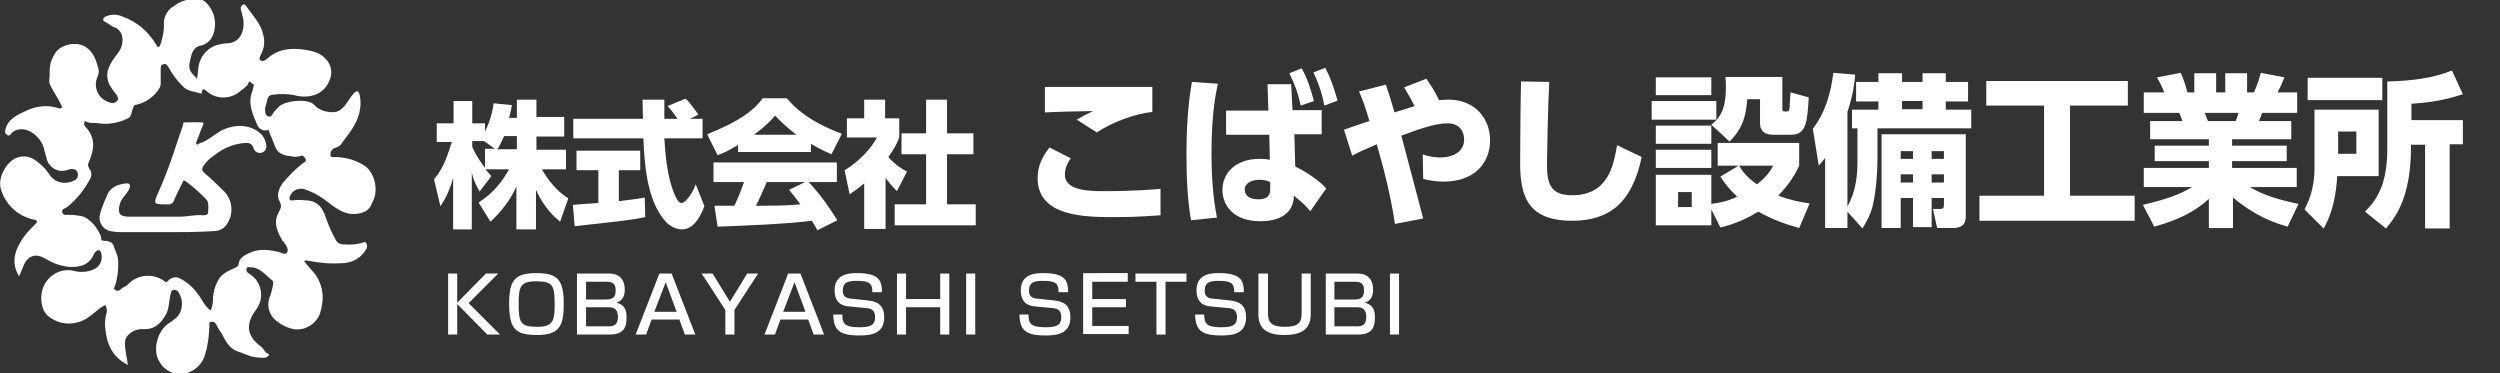 <?xml version="1.0" encoding="utf-8"?>
<!-- Generator: Adobe Illustrator 26.2.1, SVG Export Plug-In . SVG Version: 6.00 Build 0)  -->
<svg version="1.1" id="レイヤー_1" xmlns="http://www.w3.org/2000/svg" xmlns:xlink="http://www.w3.org/1999/xlink" x="0px"
	 y="0px" viewBox="0 0 549.2 82" style="enable-background:new 0 0 549.2 82;" xml:space="preserve">
<rect x="0" y="0" width="549.2" height="82" fill="#333333" stroke="none"/>
<style type="text/css">
	.st0{enable-background:new    ;}
	.st1{fill:#FFFFFF;}
</style>
<g transform="translate(-216.756 -2375.506)">
	<g class="st0">
		<path class="st1" d="M330.3,2401.2v-3.8h4.3v3.8h6.1v4.3h-6.1v2.9h6.5v4.3h-5.3c2.2,3.9,4.6,5.6,5.8,6.4l-1.8,5.1
			c-2.3-1.8-4.1-4.3-5.3-7v8.7h-4.3v-9.4c-1.3,2.9-3.3,5.5-5.7,7.7l-2.6-4.2c3.4-2.2,5.2-4.7,6.7-7.3h-5.2c0.7,0.8,0.9,1.1,1.3,1.5
			l-2.6,3.4c-1.3-2.4-1.4-3-1.7-4.2v12.5h-4.1v-11.3c-1,3.5-2.1,5.2-2.8,6.2l-1.4-5.9c1.8-2.2,2.6-4,3.9-8.2h-3.3v-4.1h3.7v-4.9h4.1
			v4.9h2.8v1.8c1.4-2.8,1.8-5.3,1.9-6.2l4,0.4c-0.1,0.8-0.3,1.5-0.6,2.8H330.3z M325.6,2408.3l-2.5-1.8h-2.6v1.3
			c0.6,1.4,1.6,3,2.8,4.6v-4.2H325.6z M330.3,2408.3v-2.9h-2.8c-0.6,1.4-1.2,2.5-1.5,2.9H330.3z"/>
		<path class="st1" d="M342.6,2420.5c0.2,0,5-0.4,5.6-0.4v-7.2h-4.8v-4.3h14v4.3h-4.7v6.8c3.4-0.4,4.7-0.6,5.7-0.8l0.1,4.3
			c-3.4,0.7-4.8,0.8-15.5,2L342.6,2420.5z M368.3,2401.6h2.8v4.3h-8.4c0.2,2.9,0.5,8.2,2.2,12.2c0.2,0.5,0.8,2,1.6,2
			c0.8,0,2.4-2.1,3.1-4.1l1.9,4.8c-0.5,1.3-2,5.1-4.9,5.1c-1.4,0-2.8-0.8-3.6-1.7c-4.3-4.7-4.7-13.4-4.9-18.3h-15.4v-4.3H358
			c0-0.5-0.1-4-0.1-4.2h4.8v4.2h2.9c-0.8-1.1-1.4-2-2.2-2.8l3.9-1.6c0.5,0.3,0.8,0.6,2.9,3.5L368.3,2401.6z"/>
		<path class="st1" d="M379,2407.3c-2.4,1.4-3.4,1.9-4.6,2.3l-2.3-4.6c7.3-2.9,10.4-5.4,12.2-7.9h5.3c1.3,1.5,4.3,4.9,12.1,7.8
			l-2.3,4.5c-0.9-0.4-2.3-1-4.5-2.3v1.8h-16V2407.3z M396.3,2426.1c-0.3-0.6-0.6-1.2-1.2-2.1c-5.1,0.7-15.3,1.1-20.7,1.3l-0.7-4.6
			c0.1,0,4,0,4.4,0c0.2-0.5,1.2-2.5,2.1-5.2h-6.7v-4.3h27.1v4.3h-6.2c1.4,1.5,3.4,3.7,6.3,8.4L396.3,2426.1z M391.7,2405.1
			c-2.6-2-3.9-3.4-4.7-4.2c-0.7,0.9-1.9,2.2-4.6,4.2H391.7z M393.6,2415.5h-8.4c-1.1,2.5-1.4,3.3-2.4,5.2c3.5,0,6.8,0,9.8-0.3
			c-1.3-1.7-1.9-2.5-2.5-3.2L393.6,2415.5z"/>
		<path class="st1" d="M411.2,2425.8h-4.6v-10c-1.2,1-2.3,1.8-3.2,2.4l-1.1-5.3c3.4-2,6.1-5.2,7.1-7.2h-6.6v-4.2h3.8v-4.1h4.6v4.1
			h3.1v4.2c-0.4,1.1-0.9,2.2-2.4,4.3c1.6,1.8,3,2.6,4.1,3.2l-2.2,4.3c-0.6-0.6-1.4-1.4-2.5-2.9V2425.8z M420.1,2397.4h4.7v7.4h5.8
			v4.6h-5.8v11h6.3v4.6h-17.8v-4.6h6.9v-11h-5.4v-4.6h5.4V2397.4z"/>
	</g>
	<g class="st0">
		<path class="st1" d="M452,2410.3c-1.3,1.7-1.3,3.1-1.3,3.6c0,3.6,5.7,3.6,8.7,3.6c7,0,10.7-0.4,12.3-0.5l0,5.8
			c-1.9,0.1-5,0.4-9.9,0.4c-6.6,0-17.1,0-17.1-8.6c0-2.6,1-4.6,2.6-6.7L452,2410.3z M469.9,2400.1c-3.9,0.4-8.7,2.2-12.2,4.5
			l-4.4-2.8c1.5-0.9,2.1-1.2,3.6-1.9c-1.7,0-9.1,0.2-10.6,0.3l0-5.6c1.3,0,2.4,0,3.9,0c3.7,0,18.7,0,19.7,0V2400.1z"/>
		<path class="st1" d="M484.3,2393.9c-0.5,2.3-1.4,6.7-1.4,15.4c0,7.6,0.8,11.9,1.2,14l-5.7,0.6c-0.9-5.2-1-10.4-1-14.6
			c0-8.6,0.8-13.5,1.2-15.8L484.3,2393.9z M495.2,2394h5.2l0.3,5.7h6.4v5.3h-6l0.2,7.1c2.8,1.3,5.7,3.5,6.8,4.8l-3.5,5
			c-1.2-1.4-1.6-1.8-3.6-3.4c-0.1,4.2-3.5,5.6-7.4,5.6c-5.7,0-8.3-3.3-8.3-6.9c0-3.6,2.8-6.8,8.2-6.8c1.1,0,1.7,0.1,2.2,0.2
			l-0.1-5.5h-9.5v-5.3h9.3L495.2,2394z M495.8,2415.5c-0.7-0.3-1.3-0.5-2.3-0.5c-1.8,0-3.3,0.7-3.3,2.2c0,1.2,1,2.1,3,2.1
			c2.2,0,2.6-1.1,2.6-2.2V2415.5z M502.7,2390.5c1.3,2.3,1.9,4.3,2.7,7.2l-2.9,1c-0.6-2.8-1.3-4.6-2.5-7.1L502.7,2390.5z
			 M507.9,2390.4c1.2,2.3,1.8,4.2,2.7,7.2l-2.9,1.1c-0.6-3-1.2-4.6-2.4-7.3L507.9,2390.4z"/>
		<path class="st1" d="M523.2,2424.7c-0.9-5.9-2.3-11.7-4-17.5c-2.8,1.2-3.9,1.7-5.4,2.5l-1.8-5.7c0.9-0.3,4.8-1.7,5.6-1.9
			c-1-3.3-1.4-4.5-2.3-6.5l5.9-1.5c0.8,2.3,0.9,2.7,1.9,6.1c0.4-0.1,3.2-1,4.4-1.4c-1-2-1.8-3.3-2.3-4.1l4.9-1.9
			c0.6,0.9,1.7,2.4,2.8,4.7c0.4,0,1.1-0.1,2.1-0.1c6,0,9.1,4.4,9.1,8.9c0,5-3.4,9.1-10.2,9.1c-1.6,0-3-0.2-4.5-0.6l-0.1-5.4
			c1.2,0.5,2.8,0.7,3.8,0.7c2.8,0,5.3-1.2,5.3-4c0-1.4-0.8-3.5-3.6-3.5c-2.3,0-4.8,0.7-10.2,2.7c0.8,2.9,4.1,15.6,4.8,18.2
			L523.2,2424.7z"/>
		<path class="st1" d="M557.1,2393.5c-0.3,5.1-0.5,16.8-0.5,18c0,4,0.5,6.9,5.5,6.9c8,0,9.1-6.6,9.9-11l5.4,2.6
			c-2.2,10.5-7.5,14-15.3,14c-9.8,0-11.4-5.5-11.4-12.7c0-2.8,0.1-15.4,0.2-17.9L557.1,2393.5z"/>
		<path class="st1" d="M593.8,2397.7v4.1h-14.2v-4.1H593.8z M592.7,2392.5v3.9h-12.2v-3.9H592.7z M592.7,2403.1v4h-12.2v-4H592.7z
			 M598.7,2411.9h-4.6v-5H612v5c-0.7,1.5-1.9,3.8-4.6,6.6c2.8,1,4.8,1.4,6.9,1.7l-2.3,5.4c-3.2-0.9-5.7-1.8-9-3.6
			c-3.1,1.9-5.6,2.8-8.3,3.5l-2-4v3.5h-12.2v-11.1h12.2v6.4c2.1-0.3,3.6-0.6,5.7-1.6c-2.1-1.9-3.2-3.6-3.7-4.4L598.7,2411.9z
			 M592.7,2408.4v4h-12.2v-4H592.7z M588.4,2417.7h-3v3.3h3V2417.7z M608.3,2392.5v6.9c0,0.6,0.2,0.6,1,0.6c0.5,0,0.5-0.4,0.6-0.9
			c0-0.5,0.1-1.9,0.2-3.3l4,1.1c-0.3,5.2-0.5,8.2-3.8,8.2h-4.1c-1.5,0-2.8-0.6-2.8-2.5v-5.3h-2.8c-0.3,3.6-0.9,6.3-3.9,9.3l-4-3.7
			c2.8-2.1,3.2-5.1,3.2-8.4c0-0.6,0-1-0.1-2.1H608.3z M598.8,2411.9c0.5,0.9,1.5,2.4,3.9,4.1c2.4-1.8,3.2-3.4,3.6-4.1H598.8z"/>
		<path class="st1" d="M622.6,2422v3.6h-4.9v-15.4c-0.5,0.6-0.7,0.9-1.4,1.7l-1.3-8.1c1.4-1.9,3.6-5.1,4.5-12.3l4.8,0.4
			c-0.1,1.5-0.4,4.3-1.7,8.2v20.8c1.9-3.5,2.2-6.9,2.2-9.9v-7.3h-1.2v-4.1h5.8v-1.8h-4.9v-4.3h4.9v-1.9h5.2v1.9h4.5v-1.9h5.1v1.9
			h4.9v4.3h-4.9v1.8h5.6v4.1h-20.6v6.9c0,2.6-0.3,6.2-0.7,8.4c-0.5,3.1-1.3,4.5-2.6,6.7L622.6,2422z M648.6,2405v17.6
			c0,1.3,0,3-2.9,3h-3.4l-0.9-4.2h1.6c0.6,0,0.8-0.2,0.8-0.9v-1.5h-2.7v6.4H637v-6.4h-2.7v6.6h-4.2V2405H648.6z M634.3,2408.7v1.7
			h2.7v-1.7H634.3z M634.3,2413.8v1.8h2.7v-1.8H634.3z M634.6,2397.7v1.8h4.5v-1.8H634.6z M641.1,2408.7v1.7h2.7v-1.7H641.1z
			 M641.1,2413.8v1.8h2.7v-1.8H641.1z"/>
		<path class="st1" d="M653.1,2393.3h31.1v5.4h-12.7v19.8h14.2v5.5h-34.1v-5.5h14.2v-19.8h-12.7V2393.3z"/>
		<path class="st1" d="M719.3,2425.3c-3.1-0.9-7.1-2.3-12-6.4v6.7h-5.3v-6.4c-3.2,2.9-6.7,4.6-12,6.1l-2.5-4.8
			c5.1-1.2,8-2.2,10.8-3.9h-10.6v-4.2h14.3v-1.5h-11.9v-3.4h11.9v-1.4h-12.9v-4h7.1c-0.1-0.3-0.5-1.4-0.7-1.8h-7.8v-4.5h4.5
			c-0.4-1.1-1-2.2-1.6-3.3l5.2-1c0.7,1.5,1,2.5,1.5,4.3h1.5v-4.2h4.8v4.2h2v-4.2h4.8v4.2h1.5c0.6-1.3,1.2-3,1.5-4.3l5.2,1
			c-0.4,1-0.9,2.2-1.5,3.3h4.3v4.5h-7.7c-0.2,0.6-0.5,1.4-0.7,1.8h7.1v4h-13v1.4h12v3.4h-12v1.5h14.2v4.2h-10.3
			c1.9,1.1,4.4,2.4,10.7,3.7L719.3,2425.3z M707.9,2402.1c0.3-0.7,0.4-1.1,0.6-1.8h-7.4c0.1,0.3,0.7,1.8,0.7,1.8H707.9z"/>
		<path class="st1" d="M725.2,2399.6h14.1v14.6h-9.1c-0.2,3.4-0.8,7.7-3,11.5l-4.2-4.2c1.5-2.7,2.2-5.8,2.2-8.9V2399.6z
			 M723.7,2392.6h16.4v4.9h-16.4V2392.6z M730.4,2404.4v4.9h4v-4.9H730.4z M754.9,2407.3v18.4h-5.4v-18.4h-3.1
			c0.1,11.2-3.2,15.7-5.5,18.4l-4.6-3.7c2.6-2.6,4.9-6,4.9-13.8v-14.8c4.8-0.1,9.7-0.6,14.2-2.4l2.4,5.2c-3.7,1.2-6.7,1.8-11.3,2.1
			v3.6h11.3v5.3H754.9z"/>
	</g>
	<g transform="translate(257.979 2416.5)">
		<g>
			<g transform="translate(-41.222 -40.994)">
				<path class="st1" d="M80.5,36.7c-1.9-1.4-4.2-2.1-6.6-2.2c-0.5,0-1.3,0.2-1.3-0.4c-0.1-0.7,0.3-1.4,1-1.6
					c0.7-0.2,1.3-0.6,1.6-1.2c1.7-2.3,3.5-4.4,3.9-7.4c0.2-1,0.1-2.1-0.1-3.1c-0.3-1.1-0.8-0.8-1.3-0.3c-0.5,0.6-0.9,1.2-1.3,1.8
					c-1.5,2.3-2.6,2.7-5.2,2.1c-0.9-0.3-1.7-0.8-2.3-1.5c-1.5-1.3-6.2-0.8-7.6,0.5c-0.5,0.5-1,1-1.4,1.6c-0.2,0.4-0.4,0.7-0.9,0.6
					c-0.4-0.1-0.7-0.5-0.7-0.9c-0.1-0.4-0.1-0.9,0-1.3c0.5-0.9,0.1-2.5,1.7-2.6c1.5-0.2,3.1-0.2,4.6,0.1c2.9,0.8,6.5,0.2,7.8-3.3
					c0.7-1.5,0.4-3.4-0.8-4.6c-1.3-1.5-3-1.8-4.8-2.1c-2.9-0.4-5.6-0.2-8,1.9c-0.4,0.3-0.9,0.8-1.5,0.5s-0.1-1,0.1-1.5
					c1-1.8,0.7-3.8,0-5.5s-2.1-3.2-3.2-4.8c-0.2-0.2-0.4-0.7-0.8-0.5c-0.4,0.2-0.6,0.6-0.5,1c0.2,0.7,0.3,1.3,0.5,2
					c0.4,2.1-0.2,5.1-3.1,5.5c-1,0-2,0.2-3,0.5c-2,0.8-3.4,2.6-3.7,4.7c-0.1,0.9-0.2,1.7-0.3,2.6c-1.7-1.7-2-2.1-1.5-4.2
					c0.3-1.3,0.6-2.8,2.4-3.1c1.1-0.3,2-1,2.5-2.1c1.1-2.5,0.5-5.5-1.5-7.4c-0.4-0.4-1-0.7-1.6-0.7c-2-0.2-4,0.4-5.5,1.6
					c-1.2,0.7-2,2-2.1,3.5c0.1,1.6-0.2,3.2-0.7,4.7c-0.1,0.3-0.1,0.6-0.5,0.7s-0.3-0.3-0.5-0.5c-1.7-2.9-4.3-5.1-7.5-6.2
					c-1.1-0.5-2.4-0.5-3.5,0c-0.7,0.3-0.9,0.9-0.2,1.2s1.2,0.9,2,1.2c0.7,0.2,1.3,0.8,1.6,1.5c0.5,1.5,0.1,3.1-0.9,4.3
					c-1.5,2-3.1,4.1-1.7,6.9c0.4,0.7,0.9,1.4,1.4,2c0.3,0.4,0.7,1,0.2,1.5c-0.4,0.4-1,0.6-1.6,0.3c-2.2-0.6-3.5-2.8-2.9-5
					c0.1-0.2,0.1-0.4,0.2-0.6c0.3-0.6,0.4-1.2,0.2-1.9c-0.5-1.8-1-3.5-2.8-4.7s-5.4-0.7-6.7,1.4s-1.2,3.3-1.2,5.2
					c-0.1,0.5-0.1,1,0,1.5c0.7,1.6,1.8,3,2.5,4.6c0.1,0.2,0.4,0.4,0.1,0.7c-0.2,0.1-0.4,0.2-0.6,0.1C10.7,23,8,23.2,5.6,24.4
					c-1.9,0.9-3.8,1.7-4.4,4c-0.1,0.5-0.2,0.8,0.3,1.2s0.8,0,1-0.3c0.5-0.6,1.3-0.9,2.1-0.9c2.2-0.1,4.6,2.1,5.1,4.4
					c0.1,0.6,0.3,1.2,0.5,1.8c0.3,1.9,2.1,3.2,3.9,2.9c0.3,0,0.5-0.1,0.8-0.2c1.2-0.4,2.1-0.1,2.2,0.9s-0.5,1.4-1.4,1.7
					c-1.9,0.7-4,0-5-1.8c-0.9-1.3-2.1-2.4-3.4-3.2c-1.5-0.8-3.3-0.7-4.6,0.3c-1.6,1.1-3.2,4-2.5,6.4c1,3.3,3.7,5.9,7.1,6.6
					c1.3,0.3,0.8,0.7,0.3,1.2c-1.1,1.1-2.2,2.2-3,3.6c-1.5,2.4-2.1,5-0.4,7.7l1-2.4c1-2.3,2.8-2.7,4.9-1.4c1.5,0.9,3.1,1.5,4.9,1.7
					c2.2,0.2,4.5-0.2,5.6-2.7c0.1-0.2,0.2-0.4,0.4-0.6c0.5-0.4,0.9-0.6,1.2,0.2c0.4,1.3,0,2.6-1.1,3.4c-1.4,0.8-2.9,1-4.5,0.7
					c-2.3-0.7-4.8,0.1-6.3,2.1c-1.7,2.1-1.6,5.8,0,7.5c1.9,1.7,4.4,2.3,6.8,1.6c2.5-0.6,3.9-2.7,6-3.8c0.4,0.6,0.5,1.4,0.2,2.1
					c-0.2,0.9-0.3,1.9-0.2,2.8c0.3,3.5,1.4,6.4,5,8.3c-0.1-0.9-0.3-1.7-0.4-2.4s-0.5-2.5,0-3.6c0.8-1.3,2.3-2,3.9-1.9
					c2.4,0.1,3.8-1.3,4.9-3.3c0.7-1.4,0.6-3,1-4.5c0.1-0.4,0.2-0.8,0.7-0.8c0.4-0.1,0.8,0.1,1,0.5c0.8,1.2,1,2.7,0.5,4.1
					c-0.4,1.4-1.9,2.2-3,3c-2.2,1.7-3.2,5.8-1.7,8.1c1.1,2.1,3.5,3.2,5.9,2.6c2.1-0.6,3.7-2.2,4.2-4.3c0.6-1.9,0.8-3.9,0.9-6
					c0-0.4-0.1-1,0.3-1c0.5-0.1,1,0.1,1.2,0.6c0.3,0.6,0.7,1.3,1.1,1.8c0.9,1.6,1.6,3.4,3.6,4.1c1,0.3,2,0.8,3,1.1
					c0.9,0.2,1.9,0.3,2.8,0.3c0.4,0,0.8-0.2,1-0.5c0.1-0.2,0.1-0.4-0.1-0.4c-0.7-0.2-0.9-1-1.5-1.5c-3.1-2.3-3.6-4.8-1.2-8.1
					c1.8-2.3,1.5-5.6-0.8-7.5c-0.1-0.1-0.3-0.2-0.4-0.3l-0.6-0.4c-0.3-0.3-0.3-0.6-0.2-1c0.1-0.3,0.4-0.2,0.7-0.2
					c2.2,0,3.4,1.7,4.9,2.9c0.2,0.2,0.3,0.5,0.2,0.8c-0.1,0.9-0.4,1.7-0.6,2.5c-1,2.1-0.3,4.5,1.6,5.8c1,0.8,2.2,1.3,3.4,1.6
					c2.4,0.4,4.8-0.9,5.8-3.2c0.3-0.8,0.5-1.7,0.6-2.6c0.3-2.1-0.2-4.1-1.3-5.9c-0.8-1.1-1.9-2.1-2.7-3.3c0.3-0.1,0.7-0.1,1,0
					c2.5,0.5,5.1,0.7,7.6,0.5c2.1-0.1,4-1.2,5-3c0.3-0.4,0.3-0.9,0.1-1.3c-0.2-0.5-0.7-0.3-1.1-0.1c-1.2,0.3-2.4,0.4-3.6,0.3
					c-1.2,0-1.7-0.3-2.1-1.1c-0.9-1.6-1.6-3.3-2.2-5c-0.8-2.4-2.1-3.6-4.6-3.6c-0.8-0.1-1.6-0.1-2.4,0c-0.8,0.2-1.2-0.2-0.7-1.1
					c0.5-1.1,1.7-1.6,2.9-1.4c1.6,0.5,3.1,1.3,4.4,2.2c1.4,1,3.6,3.1,6.1,3.3c1.8,0.1,3.5-0.4,4.2-1.7c0.4-0.8,0.8-1.6,1-2.4
					C82.8,40.5,82.1,38.2,80.5,36.7 M66.5,35.9c-1.6,1.2-3,2.7-4.3,4.2c-1,1.3-1.5,2.9-0.8,4.1s0.1,1.8-0.3,2.7
					C60,49.1,61,51,62.1,53h0.1c0.5,0.7,1.3,1.6,0.9,2.4s-1.4,0-2.1-0.1c-2.2-0.5-4.4-0.7-6.5,0.4c-1,0.5-2,1.1-2.1,2.4
					c-0.1,0.4-0.4,0.6-0.7,0.7c-1.5,0.7-3.1,1.3-3.9,3c-0.6,1.1-0.9,2.3-1,3.5c0,1-0.1,2-0.5,2.9c-1.4-0.9-1.9-2.5-2.9-3.7
					c-1-1.4-2.3-2.5-3.8-3.3c-0.8-0.5-1.9-0.3-2.5,0.3c-0.7,0.8-0.7,0.4-1.2,0.1c-2.5-1.6-5.8-1.3-7.8,0.9c-0.5,0.5-1.2,0.6-1.6,1.1
					c-0.3,0.3-0.8,0.4-1.2,0.1c-0.5-0.3-0.1-0.7,0-1c0.6-2,0.8-4.1,0.6-6.1c-0.3-0.9-0.6-1.7-0.9-2.5c-0.2-0.9-1.2-1.2-2.1-1.2
					s-0.6-0.6-0.7-0.9c-0.6-1.5-1.5-2.8-2.7-3.7c-1.1-1-2.3-0.9-3.5-1.1h-0.7c-0.6-0.1-1.3,0.3-1.6-0.5s0.5-0.8,1-1.2
					c2.2-1.7,3.9-3.9,5.2-6.4c0.3-0.7,0.2-1.5-0.3-2.1c-0.4-0.7-0.3-0.9,0-1.6c1.1-2.5,1.4-5-0.6-7.3c-0.2-0.3-0.6-0.5-0.5-1
					s0.1-0.6,0.4-0.4c0.9,0.5,1.8,0.2,2.8,0.4c2.2,0.3,4.4-0.1,6.4-1.1c0.8-0.3,0.8-1.5,1.1-2.2s0.2-0.7,0.8-0.8
					c2.1-0.5,3.9-1.8,5-3.6c0.2-0.3,0.3-0.7,0.3-1.1c0-0.9,0-1.9,0-2.9c0-0.9,0-1.1,0.6-1.3s0.9,0.3,1.2,0.8c0.8,1.5,1.8,2.8,3,4
					c1.1,1.2,2.6,1.2,3.9,1.6c0.2,0.1,0.3,0.1,0.3-0.1c0.2-1.3,0.7-0.7,1.3-0.2c2.1,1.7,5.2,1.6,7.2-0.2c0.6-0.4,1.2-0.9,1.7-1.5
					c0.1-0.1,0-0.9,0.6-0.4s0.8,0.4,0.6,0.9s-0.1,0.8-0.3,1.1c-1,2.7,0.1,5,1.1,7.3c0.3,0.9,1.3,1.4,2.2,1.2c0,0,0.1,0,0.1,0
					c0.1,0,0.1-0.1,0.2-0.2c0,0.2,0.1,0.3,0.1,0.5c0.4,1,0.9,2.1,1.3,3.2c0.6,1.7,2,2.1,3.5,2.2c0.7,0.2,1.3,0.2,2,0
					c0.7-0.3,0.9,0.1,1.2,0.6S66.9,35.6,66.5,35.9"/>
				<path class="st1" d="M36.6,51h-10c-0.9,0-1.8-0.1-2.7-0.3c-1.5-0.5-2.4-2.2-1.9-3.7c0,0,0-0.1,0-0.1c0.4-1.4,1-2.8,1.6-4.2
					c0.8-1.7,2.4-2.2,4-2.4c1-0.1,1.2,0.4,0.7,1.4s-1.7,1.9-2,3.2c-0.5,2,0,2.7,2,2.7c3.7,0,7.5,0,11.2,0c1.7,0,3.4-0.5,5.2-0.3
					c0.4,0,1-0.1,1-0.6s0.3-2-0.3-2.8c-1.4-1.5-2.9-2.8-4.5-4c-0.6-0.5-0.7-0.1-0.9,0.4c-0.6,1.3-1.3,2.5-1.8,3.8
					c-0.2,0.6-0.8,0.9-1.4,0.8c-3.2,0-3.2,0-1.9-2.9s2.8-6.9,3.9-10.4c0.5-1.4,0.9-2.7,1.4-4.1c0.1-0.2-0.1-0.6,0.3-0.6
					c1.3,0,2.6-0.1,3.9,0c0.5,0,0.2,0.5,0.1,0.8c-0.5,1.1-0.8,2.2-1.3,3.3c-0.1,0.2-0.2,0.5,0,0.7s0.4-0.1,0.6-0.2
					c1.7-0.5,3.1-1.8,4.6-2.7c3-1.6,6.5-1.6,8.9,0.6c0.7,0.7,1.1,1.6,1.2,2.6c0.1,0.7-0.3,1.3-0.9,1.5c-0.8,0.3-1.6-0.1-1.9-0.9
					c0,0,0,0,0-0.1c-0.2-0.7-0.9-1.2-1.6-1.1c-2.6,0.1-5,1.1-7,2.7c-0.9,0.6-1.7,1.3-2.3,2.2c-0.7,0.9-0.3,1.3,0.2,1.8
					c1.5,1.2,2.8,2.6,4.2,3.9c1.5,1.5,2,3.7,1.4,5.7c-0.8,2.1-1.7,3.1-4.1,3.1C43.1,51,39.9,51,36.6,51"/>
			</g>
		</g>
	</g>
	<g class="st0">
		<path class="st1" d="M323.5,2435.6h2.7l-6.5,6.5l6.9,6.9h-2.8l-6.6-6.7v6.7h-2v-13.4h2v6.4L323.5,2435.6z"/>
		<path class="st1" d="M340.6,2442.3c0,4.7-0.9,6.8-5.8,6.8c-4.6,0-6.2-1.1-6.2-6.8c0-5.2,1.2-6.8,6-6.8
			C339.2,2435.5,340.6,2436.9,340.6,2442.3z M330.7,2442.3c0,4.1,0.4,5,4.1,5c3.6,0,3.8-1.5,3.8-5c0-3.9-0.3-5-4-5
			C331,2437.3,330.7,2438.5,330.7,2442.3z"/>
		<path class="st1" d="M350.6,2435.6c2.8,0,3.4,2,3.4,3.5c0,1.2-0.3,2.4-1.8,2.9c1.3,0.4,2.2,1,2.2,3.2c0,2.2-0.6,3.8-3.7,3.8h-7.2
			v-13.4H350.6z M345.5,2437.4v3.9h4.4c1.9,0,2.1-0.9,2.1-2.1c0-1.4-0.7-1.8-2-1.8H345.5z M345.5,2443v4.2h4.9
			c1.2,0,2.1-0.3,2.1-2.1c0-2.1-1.4-2.1-2.3-2.1H345.5z"/>
		<path class="st1" d="M369.5,2449h-2.3l-1.2-3.3h-6.1l-1.2,3.3h-2.3l5.2-13.4h2.7L369.5,2449z M360.5,2444h4.9l-2.4-6.5L360.5,2444
			z"/>
		<path class="st1" d="M373.3,2435.6l3.8,6.2l3.8-6.2h2.4l-5.2,8v5.4h-2v-5.4l-5.2-8H373.3z"/>
		<path class="st1" d="M397.8,2449h-2.3l-1.2-3.3h-6.1l-1.2,3.3h-2.3l5.2-13.4h2.7L397.8,2449z M388.8,2444h4.9l-2.4-6.5L388.8,2444
			z"/>
		<path class="st1" d="M408.4,2439.7c0-1.7-0.4-2.5-3.3-2.5c-1.9,0-3.2,0.2-3.2,2.2c0,1.2,0.7,1.6,1.7,1.7l3.8,0.4
			c1.4,0.2,3.6,0.5,3.6,3.7c0,3.8-3.2,4-5.5,4c-4.4,0-5.6-1.2-5.7-4.6h2c0,1.9,0.4,2.8,3.7,2.8c2.5,0,3.5-0.5,3.5-2.2
			c0-1.6-0.9-1.9-1.8-2l-4.2-0.4c-2.6-0.3-2.9-2.3-2.9-3.5c0-3.8,3.5-3.8,5-3.8c5,0,5.4,1.9,5.4,4.2H408.4z"/>
		<path class="st1" d="M415.8,2435.6v5.6h7.5v-5.6h2v13.4h-2v-6h-7.5v6h-2v-13.4H415.8z"/>
		<path class="st1" d="M431,2435.6v13.4h-2v-13.4H431z"/>
		<path class="st1" d="M449.3,2439.7c0-1.7-0.4-2.5-3.3-2.5c-1.9,0-3.2,0.2-3.2,2.2c0,1.2,0.7,1.6,1.7,1.7l3.8,0.4
			c1.4,0.2,3.6,0.5,3.6,3.7c0,3.8-3.2,4-5.5,4c-4.4,0-5.6-1.2-5.7-4.6h2c0,1.9,0.4,2.8,3.7,2.8c2.5,0,3.5-0.5,3.5-2.2
			c0-1.6-0.9-1.9-1.8-2l-4.2-0.4c-2.6-0.3-2.9-2.3-2.9-3.5c0-3.8,3.5-3.8,5-3.8c5,0,5.4,1.9,5.4,4.2H449.3z"/>
		<path class="st1" d="M464.5,2435.6v1.8h-7.8v3.8h7.4v1.8h-7.4v4.1h8v1.8h-10v-13.4H464.5z"/>
		<path class="st1" d="M477.4,2435.6v1.8h-4.6v11.6h-2v-11.6h-4.6v-1.8H477.4z"/>
		<path class="st1" d="M487.9,2439.7c0-1.7-0.4-2.5-3.3-2.5c-1.9,0-3.2,0.2-3.2,2.2c0,1.2,0.7,1.6,1.7,1.7l3.8,0.4
			c1.4,0.2,3.6,0.5,3.6,3.7c0,3.8-3.2,4-5.5,4c-4.4,0-5.6-1.2-5.7-4.6h2c0,1.9,0.4,2.8,3.7,2.8c2.5,0,3.5-0.5,3.5-2.2
			c0-1.6-0.9-1.9-1.8-2l-4.2-0.4c-2.6-0.3-2.9-2.3-2.9-3.5c0-3.8,3.5-3.8,5-3.8c5,0,5.4,1.9,5.4,4.2H487.9z"/>
		<path class="st1" d="M495.3,2435.6v8.7c0,1.9,0.6,3,3.7,3c3.1,0,3.7-1,3.7-3v-8.7h2v8.9c0,2.8-1.4,4.6-5.8,4.6
			c-4.1,0-5.7-1.6-5.7-4.6v-8.9H495.3z"/>
		<path class="st1" d="M515,2435.6c2.8,0,3.4,2,3.4,3.5c0,1.2-0.3,2.4-1.8,2.9c1.3,0.4,2.2,1,2.2,3.2c0,2.2-0.6,3.8-3.7,3.8H508
			v-13.4H515z M509.9,2437.4v3.9h4.4c1.9,0,2.1-0.9,2.1-2.1c0-1.4-0.7-1.8-2-1.8H509.9z M509.9,2443v4.2h4.9c1.2,0,2.1-0.3,2.1-2.1
			c0-2.1-1.4-2.1-2.3-2.1H509.9z"/>
		<path class="st1" d="M524.1,2435.6v13.4h-2v-13.4H524.1z"/>
	</g>
</g>
</svg>
